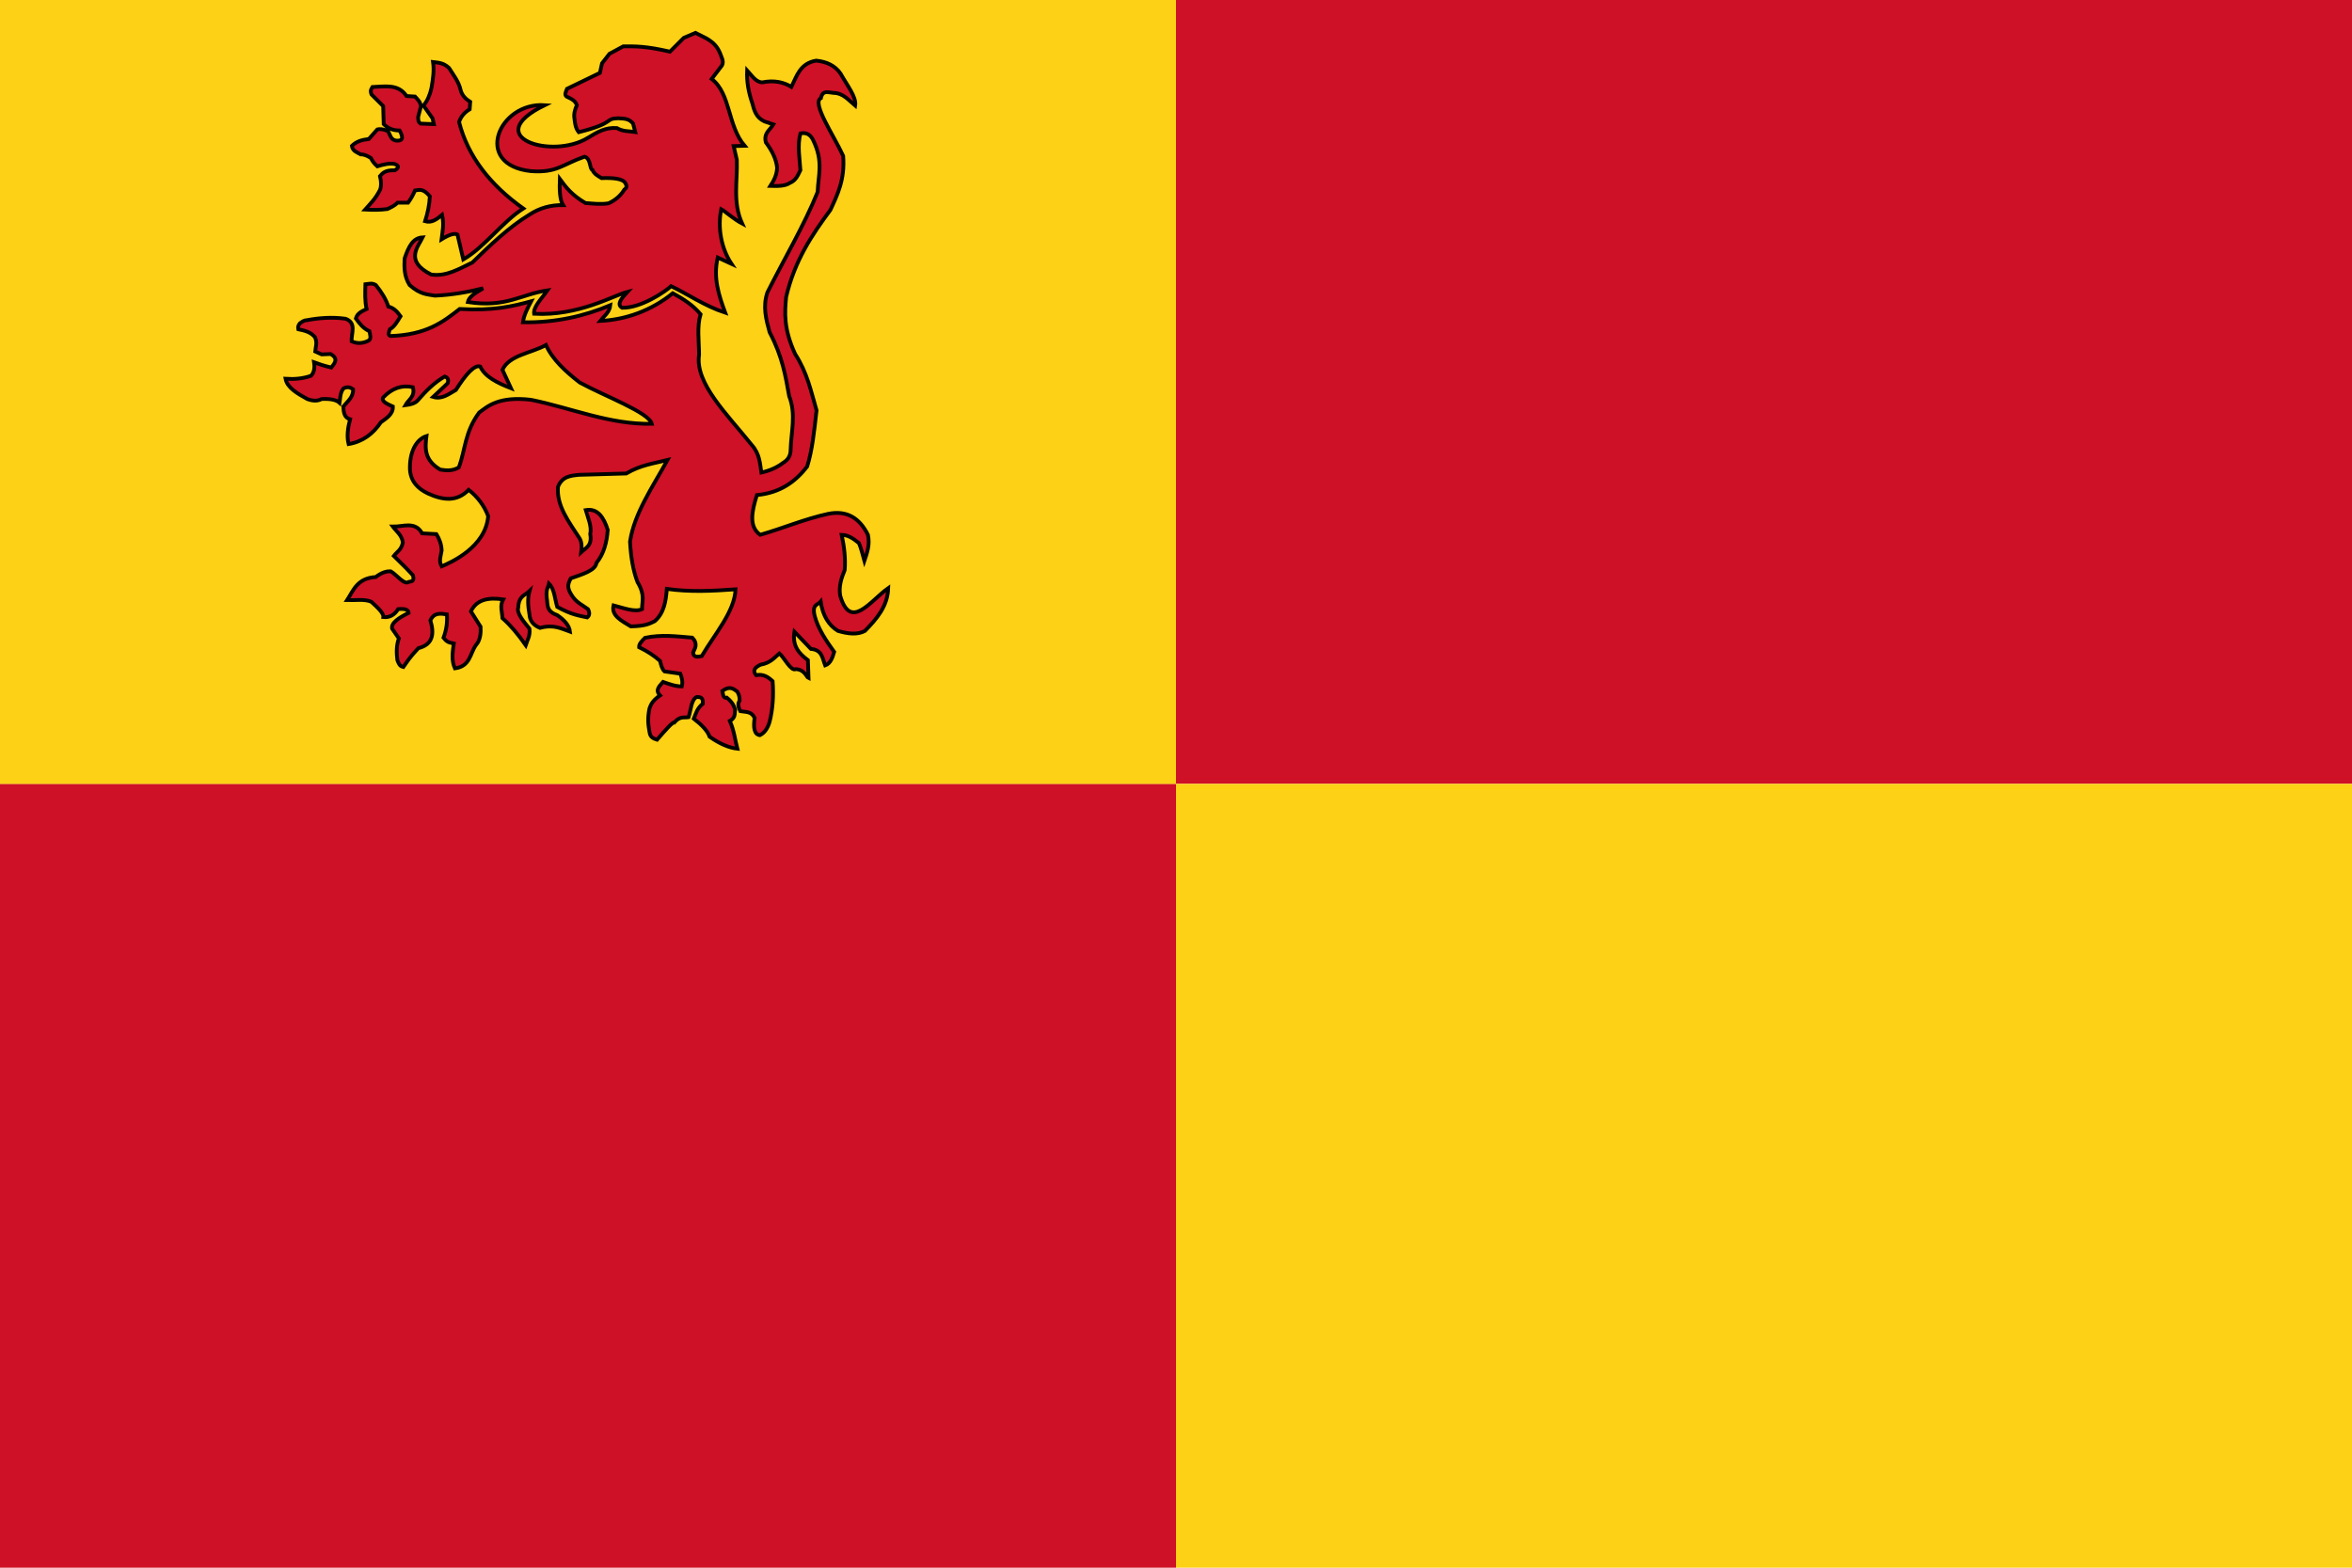 <?xml version="1.0" encoding="UTF-8" standalone="yes"?>
<svg xmlns="http://www.w3.org/2000/svg" xmlns:xlink="http://www.w3.org/1999/xlink" version="1.0" x="0" y="0" width="360" height="240">
<rect width="180" height="120" x="0" y="0" fill="#fcd116" />
  <rect width="180" height="120" x="180" y="0" fill="#ce1126" />
  <rect width="180" height="120" x="0" y="120" fill="#ce1126" />
  <rect width="180" height="120" x="180" y="120" fill="#fcd116" />
<rect width="180" height="120" x="0" y="0" fill="#fcd116" />
<g transform="translate(90,60)">
<g transform="scale(0.289)">
<g transform="translate(-248,-248)">

<g>
<path
   nodetypes="cccccccccccccccccccccccccccccccccccccccccccccccccccccc"
   fill="#ce1126"
   stroke="#010101"
   stroke-width="2"
   d="  M320.68,206.041c-3.395-9.177-6.501-18.574-3.97-29.231l7.308,3.372c-5.483-8.234-7.469-19.236-5.456-28.97  c2.242,1.215,6.747,5.35,11.078,7.609c-5.136-11.243-2.424-22.485-2.812-33.728l-1.687-7.308l5.786-0.165  c-9.107-10.705-7.245-27.584-17.426-35.415l5.456-7.144c1.192-2.248-0.344-4.497-1.124-6.745c-2.752-6.487-8.2-7.982-12.929-10.516  l-6.184,2.646l-7.308,7.308c-13.196-3.059-18.732-2.835-24.734-2.811l-7.308,3.935l-3.935,5.059l-1.125,5.06l-17.426,8.432  c-0.653,1.78-1.83,3.733,0.562,4.498c1.947,0.875,3.82,1.848,4.663,4.195c-1.071,2.349-1.712,4.699-1.289,7.048  c0.28,2.532,0.532,5.071,2.272,7.239c19.931-5.022,13.309-7.132,20.916-7.379c4.348,0.179,5.93,0.551,7.87,2.81l1.148,4.473  c-3.241-0.497-6.48-0.156-9.721-2.084c-6.026-0.518-10.62,2.286-15.179,5.06c-19.045,11.919-57.811-0.271-23.023-17.204  c-24.547-1.661-38.156,31.625-7.395,34.949c13.881,1.029,16.533-3.492,28.46-7.651c3.492,0.879,2.582,6.767,4.207,6.992  c0.841,2.178,2.931,3.248,4.826,4.371c6.38-0.251,11.466,0.343,12.6,2.714c1.095,1.766,0.441,2.657-0.562,3.374  c-1.957,3.223-4.755,5.605-8.302,7.239c-4.1,0.712-8.199,0.16-12.298-0.131c-7.264-4.243-10.441-8.487-13.56-12.73  c-0.203,4.92-0.133,10.957,1.72,13.821c-6.472-0.118-12.446,1.502-17.857,5.093c-10.613,6.402-21.075,16.435-30.192,25.331  c-7.009,3.305-13.802,7.585-21.821,6.348c-14.316-7.169-6.796-14.872-4.497-19.675c-5.259,0.289-7.417,4.974-9.523,11.044  c-0.338,5.138-0.235,9.572,2.578,14.184c5.853,5.239,9.729,4.948,13.491,5.655c9.091-0.412,17.461-1.903,25.495-3.901  c-5.732,3.283-7.591,5.036-8.103,7.273c20.203,3.139,28.115-4.107,42.161-6.184c-2.926,4.215-7.542,8.671-7.075,12.401  c23.641,1.289,41.917-9.699,49.435-11.606c-3.091,3.349-5.952,6.641-2.812,8.432c10.239,0.216,23.162-8.845,25.927-11.441  C300.572,195.969,309.53,202.393,320.68,206.041z" />
<path
   nodetypes="ccccccccccccccccccccccccccccccccccccccccccccc"
   fill="#ce1126"
   stroke="#010101"
   stroke-width="2"
   d="  M213.723,150.834c-17.427-12.406-29.32-27.415-34.01-45.814c0.937-2.816,2.811-5.054,5.622-6.746l0.281-3.935  c-2.302-1.446-4.247-3.249-5.06-6.184c-0.958-4.486-3.829-8.016-6.183-11.805c-3.102-2.892-6.065-2.771-8.433-3.091  c0.68,4.591-0.054,9.181-0.843,13.772c-0.847,3.835-2.244,6.939-4.215,9.275l4.777,6.746l0.703,3.092l-7.027-0.281  c-1.471-0.955-1.222-2.341-1.264-3.654l1.405-5.34c-0.011-2.29-1.636-3.773-3.091-5.34l-4.497-0.281  c-4.422-6.577-11.422-4.995-17.989-4.778c-0.522,0.976-1.452,1.545-0.562,3.935l6.183,6.184l0.281,9.556  c1.937,1.853,4.27,3.375,8.432,3.373c2.56,4.567,1.068,5.623-1.968,5.341c-2.862-0.521-3.045-3.185-4.215-5.06  c-3.005-1.186-4.471-1.142-5.621-0.843l-4.498,5.06c-3.926,0.477-6.565,1.302-8.993,3.653c0.438,2.883,2.804,3.357,4.637,4.497  c2.059-0.041,3.791,0.9,5.48,1.968c0.697,1.619,1.946,3.103,3.374,4.356c3.305-1.036,6.433-1.717,8.994-1.264  c2.414,0.768,2.737,1.856,0.281,3.373c-5.052-0.184-6.48,1.445-7.871,3.092c0.75,2.998,0.75,5.434,0,7.308  c-2.623,5.1-5.246,7.41-7.87,10.4c4.094,0.225,8.084,0.24,11.805-0.281c1.885-0.915,3.816-1.737,5.34-3.373c2.385,0,3.958,0,5.622,0  c1.218-1.663,2.437-3.681,3.654-6.464c2.222-0.275,4.212-1.304,7.87,3.092c-0.229,4.607-1.178,8.975-2.529,13.21  c3.474,1.019,6.254-1.083,8.993-3.374c1.115,5.131,0.268,8.465-0.28,12.93c4.123-2.529,6.932-3.373,8.432-2.529l3.092,13.209  C193.094,171.438,202.598,157.948,213.723,150.834z" />
<path
   nodetypes="cccccccccccccccccccccccccccccccccccccccccccccccccccccccccccccccccccccccccccccccccccccccccccccccccccccccccccccccccccccccccccccccccccccccccccccccccccccccccccccccccccccccccccccccccccccccccccccccccccccccccccccccccccccccccc"
   fill="#ce1126"
   stroke="#010101"
   stroke-width="2"
   d="  M307.62,206.851c-3.993-4.845-9.229-8.139-14.707-11.129c-11.359,9.208-24.889,14.02-38.464,14.683  c1.854-2.384,4.974-4.49,5.38-8.323c-13.607,5.686-28.947,9.329-46.297,9.025c0.49-3.709,2.416-7.419,4.372-11.129  c-9.711,2.63-19.725,5.13-37.878,4.091c-8.758,6.853-17.563,13.678-36.569,14.31c-1.682-0.418-0.873-2.081-0.397-3.577  c2.4-1.262,3.977-4.172,5.657-6.874c-1.641-2.232-3.364-4.382-6.477-5.144c-1.176-3.795-3.546-7.591-6.592-11.386  c-2.035-1.262-3.506-0.622-5.541-0.421c-0.11,4.364-0.344,8.728,0.63,13.093c-2.667,1.311-4.86,2.215-5.681,5.002  c1.872,2.637,3.814,5.222,7.155,6.758c0.391,1.838,1.119,3.812-0.281,4.934c-3.048,1.574-6.095,1.822-9.142,0.397  c-0.205-4.277,2.803-9.687-3.18-11.924c-7.316-1.013-14.1-0.432-20.669,0.794c-1.442,0.033-2.467,0.899-3.55,1.65  c-0.904,1.041-1.039,2.081-0.823,3.121c3.341,0.7,6.667,1.426,8.91,4.324c1.216,3.096,0.295,4.708,0.044,7.437l3.424,1.555  l4.715-0.198c4.316,2.385,2.284,4.77,0.397,7.155c-3.978-0.928-6.643-1.855-9.143-2.782c0.55,3.681-0.277,5.708-1.59,7.153  c-4.505,1.578-9.01,1.882-13.515,1.591c0.915,4.797,6.225,7.764,11.528,10.732c3.349,1.247,5.699,0.996,7.552,0  c4.413-0.218,7.75,0.333,9.541,1.987c0.371-2.517,0.22-5.034,1.987-7.553c2.166-1.196,3.746-0.637,5.167,0.397  c0.222,4.158-2.954,6.376-5.167,9.142c0.117,3.061,0.51,5.913,3.578,6.758c-1.251,4.702-1.786,9.164-0.795,13.117  c7.5-1.238,12.962-5.422,17.093-11.526c3.079-2.25,6.532-4.292,6.36-8.349c-2.979-1.359-6.189-2.679-5.167-4.77  c4.886-5.109,10.125-6.717,15.759-5.472c1.385,4.987-2.355,6.557-3.975,9.539c2.805-0.346,5.188-1.01,6.5-2.477  c4.301-5.021,8.89-9.562,14.31-12.72c1.599,0.479,2.239,1.599,1.59,3.577l-7.669,7.224c4.646,1.42,8.098-1.456,12.017-3.67  c5.301-8.414,9.827-13.415,12.884-12.463c2.503,5.42,8.97,8.706,16.297,11.528l-4.513-9.773c3.59-7.784,15.319-8.787,23.054-13.117  c3.478,7.755,10.331,13.976,17.888,19.875c13.544,7.38,36.575,15.812,38.159,21.863c-22.337,0.451-42.681-8.396-63.996-12.721  c-17.343-2.011-23.093,3.617-27.427,6.757c-7.638,10.349-7.214,19.355-10.732,29.017c-3.312,2.017-6.625,1.766-9.938,1.192  c-8.414-5.039-8.078-11.228-7.246-17.746c-5.53,1.778-9.059,8.571-8.745,17.886c0.502,6.279,4.272,10.041,9.632,12.579  c7.774,3.52,15.18,4.553,21.465-1.986c4.75,3.705,8.207,8.334,10.335,13.914c-1.305,16.471-19.765,24.581-24.645,26.63  c-1.655-2.782-0.439-5.564,0-8.347c-0.103-3.327-1.184-6.165-2.783-8.745l-7.552-0.396c-3.74-6.615-10.048-3.474-15.502-3.577  c1.898,2.605,4.727,4.422,5.284,8.371c-0.675,3.909-3.096,4.909-4.77,7.154c5.51,5.343,8.346,8.279,10.126,10.263  c0.937,3.562-0.966,3.145-2.177,3.484c-2.444,1.824-6.358-3.703-9.54-5.564c-2.667-0.201-5.332,0.947-7.998,2.991  c-9.826,0.642-11.754,6.984-15.173,12.254c4.621,0.145,9.274-0.691,12.836,0.864c3.379,3.083,6.649,6.131,6.36,8.113  c3.391,0.352,5.942-1.186,7.833-4.208c4.248-0.425,5.415,0.551,5.565,1.987c-5.305,2.634-9.387,5.343-8.746,8.349l3.578,5.166  c-1.375,3.844-1.279,7.687-0.795,11.528c1.321,3.54,2.217,3.261,3.18,3.577c4.303-6.344,5.743-7.437,7.95-9.938  c7.441-1.832,8.643-7.265,6.359-14.707c1.929-4.265,5.357-3.659,8.745-3.181c0.324,4.116-0.249,8.231-1.799,12.348  c1.858,2.41,2.839,2.518,5.445,3.059c-0.652,4.665-1.333,8.892,0.586,13.189c8.202-1.112,7.946-7.863,11.13-12.321  c2.438-2.584,2.661-6.77,2.477-9.729l-5.119-8.134c2.962-6.327,9.273-7.505,17.091-6.359c-1.884,3.312-0.543,6.625-0.397,9.938  c4.305,3.781,8.393,8.654,12.323,14.308c0.911-2.728,2.455-4.981,1.987-8.743c-3.524-4.223-6.847-8.378-5.962-11.131  c0.269-6.353,3.643-6.494,5.962-8.744c-1.132,4.106-0.722,8.216,0,12.321c0.18,3.316,2.012,5.713,5.564,7.155  c7.418-1.985,11.33,0.413,15.9,1.989c-0.385-3.331-3.009-6.164-6.758-8.746c-6.296-2.216-4.835-5.885-5.565-9.142  c-0.498-4.609,0.687-5.289,1.193-7.554c2.969,2.897,3.07,8.091,4.372,12.323c7.623,4.176,11.514,4.623,15.9,5.564  c1.311-1.064,1.334-2.559,0.398-4.373c-3.028-2.236-6.402-3.604-8.746-7.552c-2.954-4.454-1.405-6.453-0.397-8.745  c6.352-2.246,13.064-4.152,13.632-8.206c3.991-4.912,5.482-11.009,5.962-17.49c-2.165-6.77-5.38-11.532-11.644-10.476  c1.195,4.241,3.269,8.48,2.385,12.72c1.11,6.15-2.352,7.272-4.77,9.54c0.333-2.533,0.359-4.993-0.795-7.154  c-5.638-8.744-12.352-17.247-11.527-27.427c2.233-5.566,6.707-5.904,11.129-6.361l25.018-0.702  c7.848-4.624,14.707-5.301,21.861-7.155c-7.862,14.257-17.604,28.277-19.851,43.235c0.442,8.216,1.661,15.495,3.976,21.464  c4.188,7.032,2.33,10.033,2.385,14.31c-3.694,1.751-9.639-0.548-15.104-1.987c-1.284,5.494,4.286,8.164,9.143,11.13  c8.059-0.164,10.08-1.535,12.719-2.782c4.906-4.305,5.889-10.571,6.36-17.093c12.321,1.748,24.083,1.101,36.404,0.233  c-0.458,11.793-10.972,23.585-17.887,35.377c-2.44,0.601-4.396,0.552-4.604-1.822l1.191-2.782c0.519-2.143-0.239-3.773-1.59-5.168  c-8.146-0.653-16.155-1.782-25.019,0.071c-1.734,1.661-3.287,3.319-3.179,4.979c4.944,2.425,8.404,4.849,11.104,7.272  c0.537,2.242,1.114,4.426,2.386,5.564l8.348,1.192c0.917,2.253,1.37,4.505,0.795,6.759c-3.568-0.028-6.729-1.277-9.937-2.386  c-1.843,2.184-4.421,4.253-1.592,7.155c-3.714,2.485-4.803,4.642-5.564,6.756c-1.109,4.907-0.749,8.93,0,12.72  c0.355,2.78,2.155,3.393,3.976,3.977c4.446-5.147,8.395-9.546,9.142-9.144c3.089-3.496,5.15-2.368,7.553-2.782  c1.264-3.889,1.431-9.53,4.373-10.731c1.56,0.192,3.415-0.206,3.179,3.577c-3.227,2.65-3.647,5.3-4.77,7.95  c4.339,3.353,7.377,6.561,8.347,9.538c5.477,3.843,10.355,5.891,14.709,6.361c-1.28-4.888-1.696-9.487-3.976-14.708  c3.127-1.712,2.452-3.9,2.782-5.962c-0.588-1.872-1.22-3.756-4.372-6.36c-1.815,0.592-2.017-1.639-2.386-3.578  c3.876-2.809,5.9-1.175,7.951,0.399c1.034,1.803,1.277,3.341,1.191,4.77c-1.293,1.854-0.519,3.71,0.397,5.564  c2.747,0.503,5.855-0.08,7.553,3.577c-0.773,5.26-0.186,8.747,2.782,9.142c2.497-1.225,4.169-3.681,5.167-7.154  c1.693-6.766,2.145-13.947,1.591-21.463c-2.35-2.193-4.915-3.951-8.746-3.182c-1.93-2.243-0.929-4.07,2.386-5.564  c5.198-0.909,7.211-3.642,9.938-5.963c2.517,2.121,6.159,9.671,8.676,8.328c4.769,0.197,5.74,4.357,6.758,4.77l-0.329-9.52  c-4.677-3.461-8.408-7.569-7.155-15.104l8.745,9.142c6.032,0.48,6.104,5.09,7.552,8.744c2.759-0.983,3.856-3.958,4.771-7.155  c-4.38-6.092-8.536-12.25-10.335-19.08c-1.541-6.272,1.658-5.701,3.18-7.552c1.123,7.478,4.272,12.522,9.143,15.502  c5.405,1.589,10.396,2.144,14.31,0c6.21-6.369,12.003-12.974,12.322-22.656c-9.253,6.454-20.014,22.918-25.439,3.975  c-0.844-4.973,0.646-9.28,2.385-13.516c0.516-6.018-0.235-12.289-1.59-18.681c3.519,0.043,6.361,2.118,9.143,4.372  c1.253,2.847,1.96,6.239,2.874,9.424c1.424-4.261,3.016-8.446,1.896-13.796c-4.377-8.825-11.074-13.165-21.067-11.131  c-12.739,2.795-23.094,7.365-36.007,11.105c-6.097-4.306-4.489-12.321-1.755-21.042c12.495-1.205,20.479-7.184,26.631-15.104  c2.764-8.907,3.715-18.635,4.979-29.79c-2.913-9.944-4.882-19.89-11.339-29.835c-6.198-13.466-5.529-21.872-4.77-30.209  c4.535-19.355,13.753-33.023,23.452-46.109c3.755-8.152,7.734-16.098,6.758-28.619c-4.938-10.872-16.86-28.104-11.785-30.632  c0.946-4.457,3.881-2.955,6.617-2.758c5.209,0.067,8.074,3.884,11.527,6.758c0.75-4.524-4.171-10.614-7.718-16.928  c-2.92-4.302-7.409-6.365-12.952-6.922c-8.586,1.478-10.241,8.153-13.117,13.913c-4.018-2.437-8.868-3.685-15.501-2.386  c-3.479-0.186-5.519-3.731-7.951-6.359c-0.292,6.033,0.83,11.831,2.782,17.489c0.963,3.823,2.091,7.555,6.36,9.54l4.77,1.59  c-1.716,2.918-5.294,4.596-3.975,9.54c3.085,4.192,5.486,8.578,5.962,13.515c-0.237,4.135-1.87,6.874-3.577,9.54  c3.97,0.125,7.839,0.125,10.335-1.59c3.126-1.235,4.246-4.076,5.564-6.757c-0.393-6.492-1.683-12.984,0-19.477  c3.516-0.702,5.484,0.918,6.758,3.578c5.616,11.412,2.613,18.767,2.386,27.427c-7.163,17.754-17.736,35.508-26.632,53.264  c-2.523,7.508-0.679,14.29,1.191,21.066c6.978,13.281,8.431,23.406,10.335,33.787c3.777,9.701,1.074,18.861,0.795,28.223  c0.054,3.369-1.405,5.658-3.975,7.154c-3.265,2.492-7.139,4.173-11.527,5.167c-0.793-4.901-0.808-9.804-5.167-14.706  c-12.943-16.155-30.096-32.605-27.825-47.699C306.799,221.064,305.611,213.425,307.62,206.851z" />
</g>
</g>
</g>
</g>
</svg>


